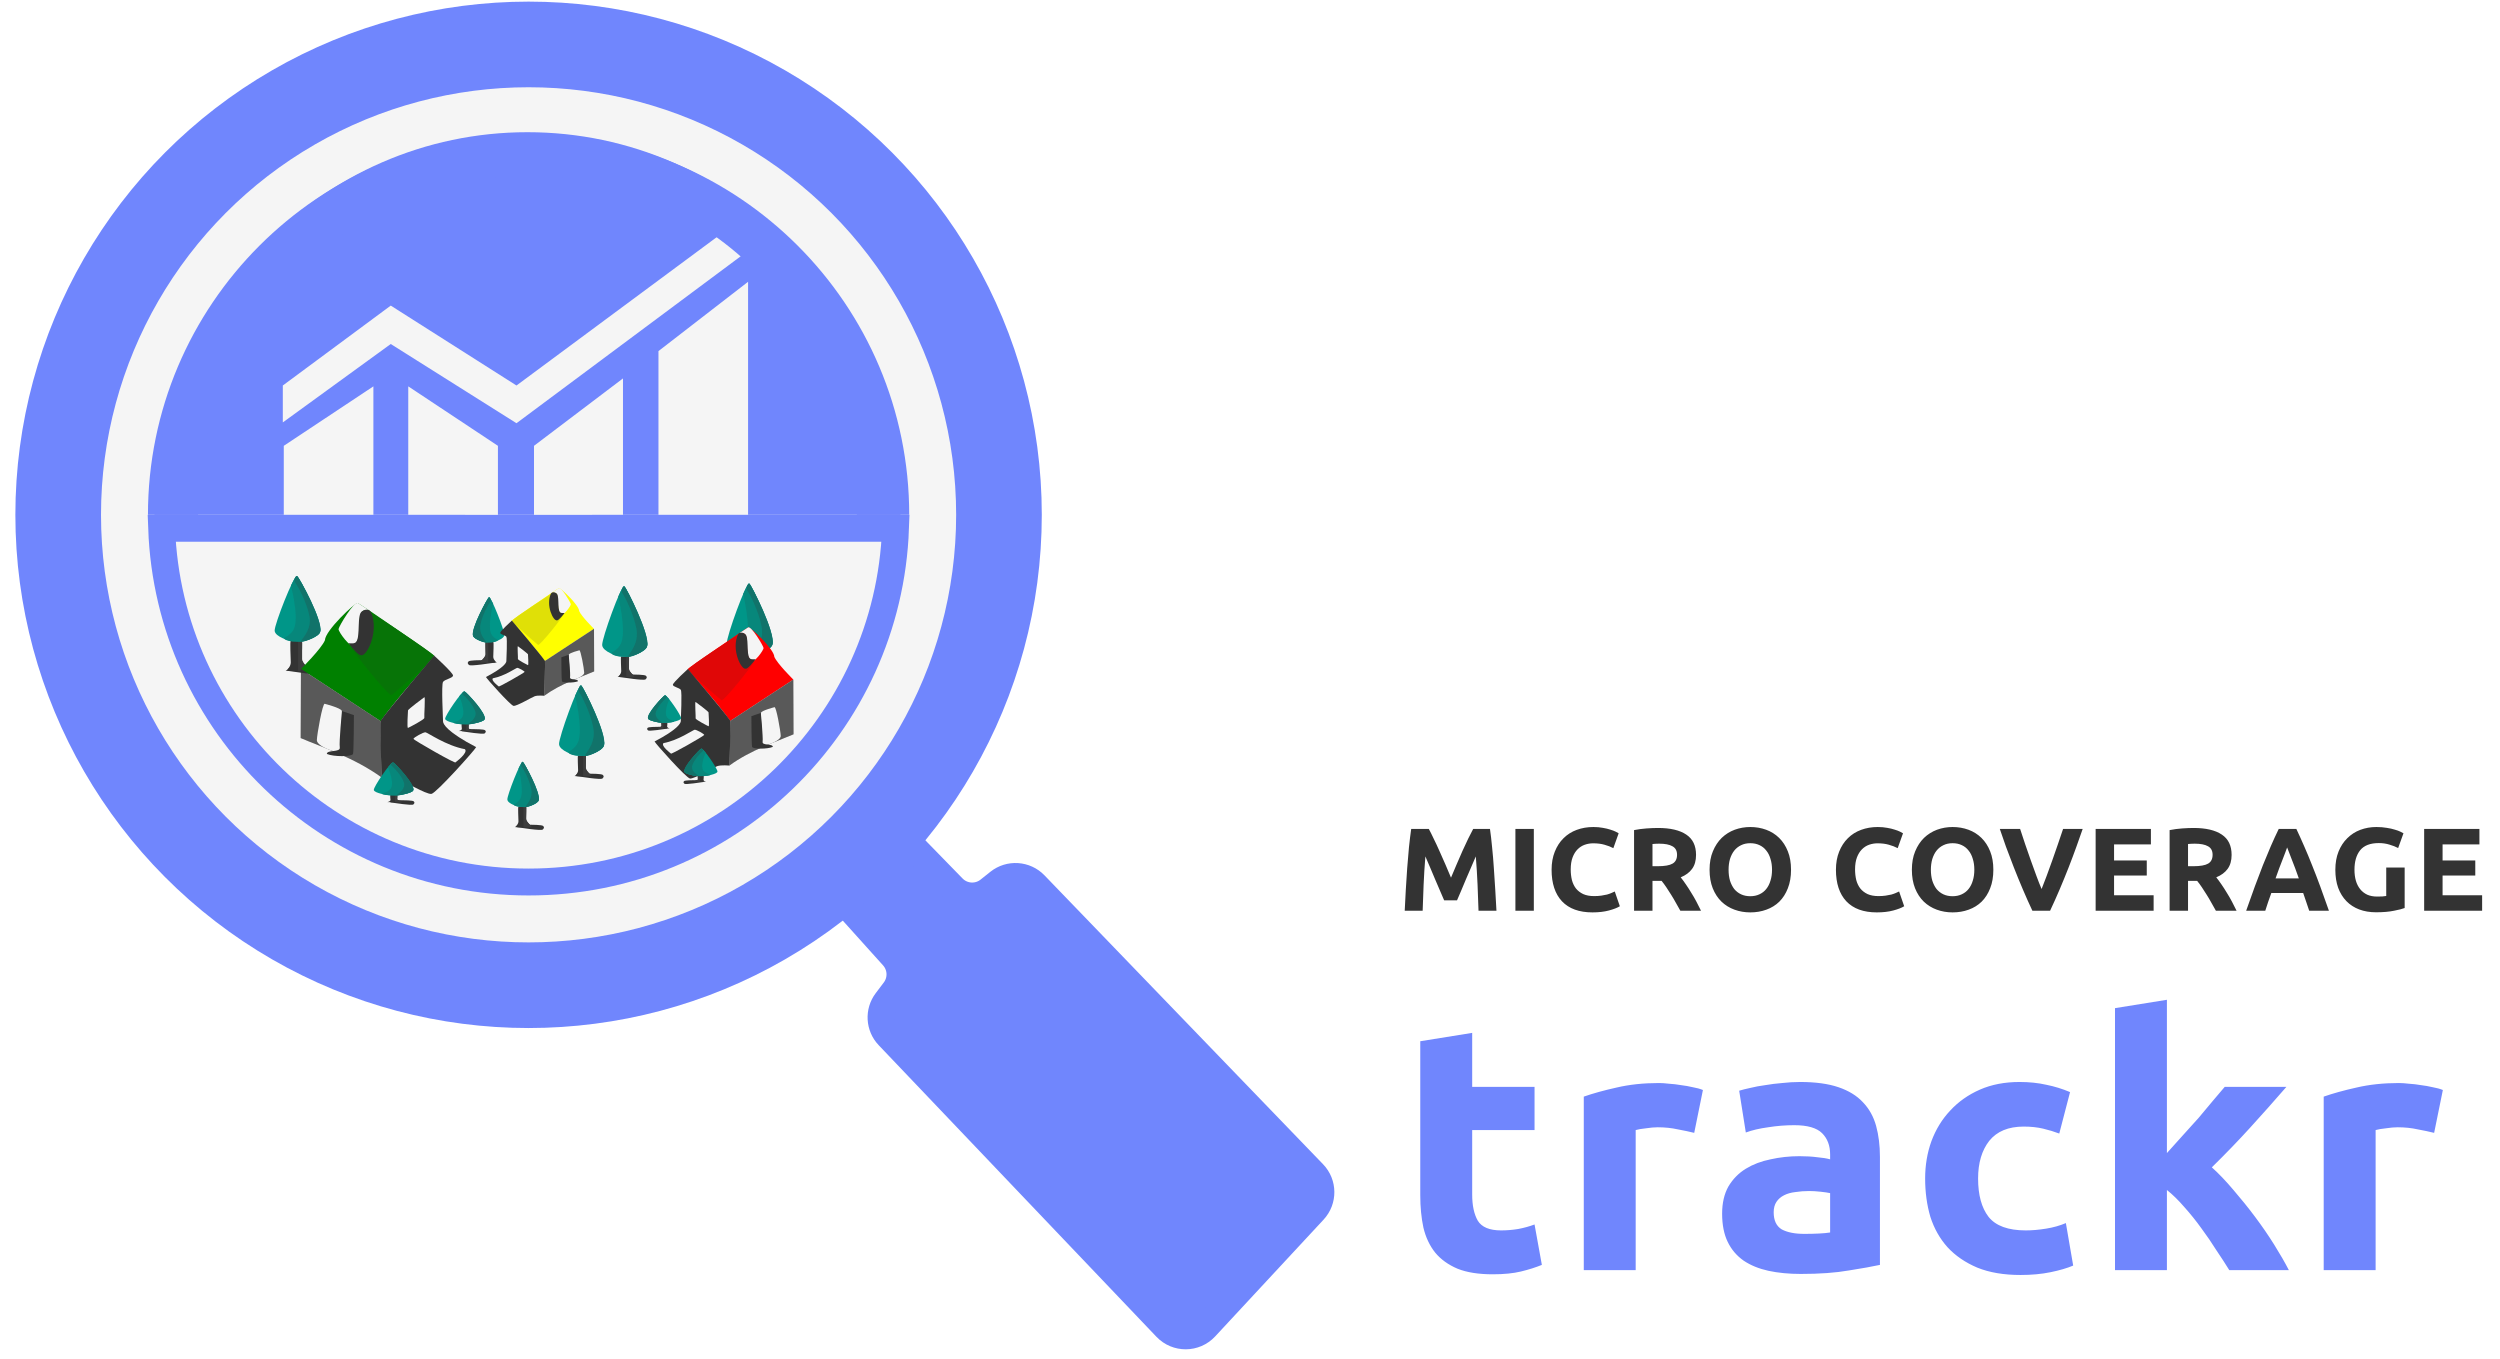 <svg width="160" height="87" viewBox="0 0 160 87" fill="none" xmlns="http://www.w3.org/2000/svg">
<path d="M60.989 56.823L57.168 52.903L53.164 56.775L57.155 61.209C57.706 61.821 57.746 62.738 57.249 63.396L56.733 64.079C56.225 64.75 56.279 65.691 56.86 66.301L74.636 84.963C75.32 85.68 76.467 85.673 77.141 84.946L84.08 77.471C84.701 76.802 84.691 75.764 84.058 75.108L66.228 56.618C65.612 55.98 64.612 55.914 63.919 56.467L63.292 56.967C62.601 57.518 61.606 57.456 60.989 56.823Z" fill="#7086FD" stroke="#7086FD" stroke-width="1.719"/>
<ellipse cx="33.829" cy="32.949" rx="30.105" ry="30.105" fill="#F5F5F5" stroke="#7086FD" stroke-width="5.481"/>
<path d="M57.314 33.809C56.861 46.389 46.52 56.449 33.829 56.449C21.139 56.449 10.797 46.389 10.345 33.809L33.829 33.81L57.314 33.809Z" fill="#F5F5F5" stroke="#7086FD" stroke-width="1.721"/>
<path d="M41.341 43.251C41.272 43.171 40.556 43.171 40.556 43.171C40.556 43.171 39.94 43.165 39.81 43.157C39.68 43.149 39.54 43.319 39.688 43.334C39.837 43.349 41.216 43.581 41.319 43.477C41.421 43.373 41.411 43.33 41.341 43.251Z" fill="#333333"/>
<path d="M40.602 43.319C40.539 43.346 39.467 43.338 39.534 43.319C39.602 43.299 39.758 43.122 39.758 42.953C39.758 42.783 39.711 42.008 39.758 42.008H40.238C40.289 42.008 40.238 42.61 40.238 42.809C40.238 43.008 40.666 43.291 40.602 43.319Z" fill="#333333"/>
<path d="M40.257 42.008C40.257 41.954 40.08 42.008 40.08 42.008V43.328H40.579C40.697 43.328 40.257 43.017 40.257 42.8V42.008Z" fill="#333333"/>
<path d="M40.257 42.008C40.257 41.954 40.08 42.008 40.08 42.008V43.328H40.579C40.697 43.328 40.257 43.017 40.257 42.8V42.008Z" fill="#F5F5F5" fill-opacity="0.05"/>
<path d="M38.539 41.28C38.521 40.844 39.751 37.451 39.947 37.518C40.144 37.584 41.507 40.819 41.428 41.28C41.348 41.74 40.402 42.008 40.287 42.008H39.68C39.549 42.008 38.557 41.716 38.539 41.28Z" fill="#009688"/>
<path d="M39.569 38.179C39.731 37.828 39.873 37.519 39.951 37.519C40.213 37.869 41.583 40.583 41.406 41.368C41.333 41.753 40.288 42.014 40.288 42.014C40.137 42.057 40.015 42.043 39.656 42.014C39.298 41.985 38.981 41.814 39.219 41.723C39.531 41.551 39.656 41.328 39.656 41.328C40.125 40.742 39.699 38.75 39.569 38.179Z" fill="#009688"/>
<path d="M39.569 38.179C39.731 37.828 39.873 37.519 39.951 37.519C40.213 37.869 41.583 40.583 41.406 41.368C41.333 41.753 40.288 42.014 40.288 42.014C40.137 42.057 40.015 42.043 39.656 42.014C39.298 41.985 38.981 41.814 39.219 41.723C39.531 41.551 39.656 41.328 39.656 41.328C40.125 40.742 39.699 38.75 39.569 38.179Z" fill="#333333" fill-opacity="0.15"/>
<path d="M39.85 38.003C39.703 37.807 39.879 37.493 39.95 37.522C40.08 37.575 41.615 40.635 41.422 41.346C41.383 41.696 40.068 42.23 40.216 41.959C40.364 41.687 40.901 41.15 40.723 40.212C40.545 39.273 39.989 38.189 39.85 38.003Z" fill="#009688"/>
<path d="M39.85 38.003C39.703 37.807 39.879 37.493 39.95 37.522C40.08 37.575 41.615 40.635 41.422 41.346C41.383 41.696 40.068 42.23 40.216 41.959C40.364 41.687 40.901 41.15 40.723 40.212C40.545 39.273 39.989 38.189 39.85 38.003Z" fill="#333333" fill-opacity="0.35"/>
<path d="M38.582 49.596C38.512 49.516 37.796 49.516 37.796 49.516C37.796 49.516 37.18 49.51 37.05 49.502C36.92 49.494 36.78 49.664 36.929 49.679C37.077 49.694 38.456 49.926 38.559 49.822C38.661 49.718 38.651 49.675 38.582 49.596Z" fill="#333333"/>
<path d="M37.843 49.664C37.779 49.691 36.707 49.683 36.775 49.664C36.842 49.644 36.998 49.467 36.998 49.298C36.998 49.128 36.951 48.353 36.998 48.353H37.478C37.529 48.353 37.478 48.955 37.478 49.154C37.478 49.353 37.906 49.636 37.843 49.664Z" fill="#333333"/>
<path d="M37.498 48.354C37.498 48.3 37.32 48.354 37.32 48.354V49.673H37.819C37.938 49.673 37.498 49.362 37.498 49.145V48.354Z" fill="#333333"/>
<path d="M37.498 48.354C37.498 48.3 37.32 48.354 37.32 48.354V49.673H37.819C37.938 49.673 37.498 49.362 37.498 49.145V48.354Z" fill="#F5F5F5" fill-opacity="0.05"/>
<path d="M35.779 47.625C35.761 47.189 36.991 43.796 37.187 43.863C37.384 43.93 38.747 47.164 38.668 47.625C38.589 48.086 37.642 48.353 37.527 48.353H36.92C36.789 48.353 35.798 48.061 35.779 47.625Z" fill="#009688"/>
<path d="M36.809 44.525C36.972 44.173 37.113 43.864 37.191 43.864C37.453 44.214 38.823 46.928 38.646 47.714C38.573 48.098 37.528 48.359 37.528 48.359C37.377 48.402 37.255 48.389 36.897 48.359C36.538 48.33 36.221 48.159 36.46 48.068C36.771 47.897 36.897 47.673 36.897 47.673C37.365 47.088 36.939 45.095 36.809 44.525Z" fill="#009688"/>
<path d="M36.809 44.525C36.972 44.173 37.113 43.864 37.191 43.864C37.453 44.214 38.823 46.928 38.646 47.714C38.573 48.098 37.528 48.359 37.528 48.359C37.377 48.402 37.255 48.389 36.897 48.359C36.538 48.33 36.221 48.159 36.46 48.068C36.771 47.897 36.897 47.673 36.897 47.673C37.365 47.088 36.939 45.095 36.809 44.525Z" fill="#333333" fill-opacity="0.15"/>
<path d="M37.09 44.348C36.943 44.153 37.119 43.839 37.19 43.868C37.321 43.921 38.855 46.98 38.662 47.691C38.624 48.041 37.309 48.575 37.456 48.304C37.604 48.032 38.142 47.495 37.964 46.557C37.786 45.618 37.23 44.534 37.09 44.348Z" fill="#009688"/>
<path d="M37.09 44.348C36.943 44.153 37.119 43.839 37.19 43.868C37.321 43.921 38.855 46.98 38.662 47.691C38.624 48.041 37.309 48.575 37.456 48.304C37.604 48.032 38.142 47.495 37.964 46.557C37.786 45.618 37.23 44.534 37.09 44.348Z" fill="#333333" fill-opacity="0.35"/>
<path d="M34.761 52.862C34.692 52.783 33.978 52.783 33.978 52.783C33.978 52.783 33.363 52.777 33.233 52.769C33.103 52.761 32.964 52.931 33.112 52.946C33.26 52.961 34.636 53.192 34.739 53.088C34.841 52.984 34.831 52.941 34.761 52.862Z" fill="#333333"/>
<path d="M34.024 52.93C33.961 52.957 32.891 52.949 32.958 52.93C33.026 52.91 33.181 52.734 33.181 52.565C33.181 52.396 33.135 51.622 33.181 51.622H33.66C33.711 51.622 33.66 52.223 33.66 52.421C33.66 52.619 34.087 52.903 34.024 52.93Z" fill="#333333"/>
<path d="M33.681 51.623C33.681 51.569 33.504 51.623 33.504 51.623V52.94H34.002C34.12 52.94 33.681 52.629 33.681 52.413V51.623Z" fill="#333333"/>
<path d="M33.681 51.623C33.681 51.569 33.504 51.623 33.504 51.623V52.94H34.002C34.12 52.94 33.681 52.629 33.681 52.413V51.623Z" fill="#F5F5F5" fill-opacity="0.05"/>
<path d="M32.471 51.167C32.458 50.887 33.316 48.711 33.453 48.754C33.59 48.797 34.541 50.871 34.486 51.167C34.43 51.462 33.77 51.634 33.69 51.634H33.267C33.175 51.634 32.483 51.446 32.471 51.167Z" fill="#009688"/>
<path d="M33.188 49.178C33.301 48.953 33.4 48.755 33.454 48.755C33.638 48.979 34.593 50.72 34.469 51.224C34.419 51.471 33.69 51.638 33.69 51.638C33.584 51.666 33.499 51.657 33.249 51.638C32.999 51.619 32.778 51.51 32.944 51.451C33.161 51.341 33.249 51.198 33.249 51.198C33.576 50.822 33.279 49.544 33.188 49.178Z" fill="#009688"/>
<path d="M33.188 49.178C33.301 48.953 33.4 48.755 33.454 48.755C33.638 48.979 34.593 50.72 34.469 51.224C34.419 51.471 33.69 51.638 33.69 51.638C33.584 51.666 33.499 51.657 33.249 51.638C32.999 51.619 32.778 51.51 32.944 51.451C33.161 51.341 33.249 51.198 33.249 51.198C33.576 50.822 33.279 49.544 33.188 49.178Z" fill="#333333" fill-opacity="0.15"/>
<path d="M33.385 49.065C33.283 48.94 33.406 48.738 33.455 48.757C33.546 48.791 34.617 50.753 34.482 51.209C34.455 51.434 33.538 51.777 33.641 51.602C33.744 51.428 34.119 51.084 33.995 50.482C33.871 49.88 33.483 49.185 33.385 49.065Z" fill="#009688"/>
<path d="M33.385 49.065C33.283 48.94 33.406 48.738 33.455 48.757C33.546 48.791 34.617 50.753 34.482 51.209C34.455 51.434 33.538 51.777 33.641 51.602C33.744 51.428 34.119 51.084 33.995 50.482C33.871 49.88 33.483 49.185 33.385 49.065Z" fill="#333333" fill-opacity="0.35"/>
<path d="M29.988 42.33C30.058 42.251 30.772 42.251 30.772 42.251C30.772 42.251 31.387 42.245 31.517 42.237C31.646 42.229 31.786 42.399 31.638 42.414C31.49 42.428 30.114 42.66 30.011 42.556C29.909 42.452 29.919 42.409 29.988 42.33Z" fill="#333333"/>
<path d="M30.726 42.398C30.789 42.425 31.859 42.418 31.792 42.398C31.724 42.379 31.569 42.202 31.569 42.033C31.569 41.864 31.616 41.09 31.569 41.09H31.09C31.039 41.09 31.09 41.691 31.09 41.89C31.09 42.088 30.663 42.371 30.726 42.398Z" fill="#333333"/>
<path d="M31.069 41.091C31.069 41.037 31.246 41.091 31.246 41.091V42.408H30.748C30.63 42.408 31.069 42.097 31.069 41.881V41.091Z" fill="#333333"/>
<path d="M31.069 41.091C31.069 41.037 31.246 41.091 31.246 41.091V42.408H30.748C30.63 42.408 31.069 42.097 31.069 41.881V41.091Z" fill="#F5F5F5" fill-opacity="0.05"/>
<path d="M32.279 40.635C32.292 40.355 31.434 38.179 31.297 38.222C31.16 38.265 30.209 40.34 30.264 40.635C30.32 40.931 30.98 41.102 31.06 41.102H31.483C31.575 41.102 32.267 40.915 32.279 40.635Z" fill="#009688"/>
<path d="M31.562 38.647C31.448 38.421 31.35 38.223 31.296 38.223C31.112 38.447 30.157 40.188 30.281 40.692C30.331 40.939 31.061 41.106 31.061 41.106C31.166 41.134 31.251 41.125 31.501 41.106C31.751 41.087 31.972 40.978 31.805 40.919C31.589 40.809 31.501 40.666 31.501 40.666C31.174 40.291 31.471 39.012 31.562 38.647Z" fill="#009688"/>
<path d="M31.562 38.647C31.448 38.421 31.35 38.223 31.296 38.223C31.112 38.447 30.157 40.188 30.281 40.692C30.331 40.939 31.061 41.106 31.061 41.106C31.166 41.134 31.251 41.125 31.501 41.106C31.751 41.087 31.972 40.978 31.805 40.919C31.589 40.809 31.501 40.666 31.501 40.666C31.174 40.291 31.471 39.012 31.562 38.647Z" fill="#333333" fill-opacity="0.15"/>
<path d="M31.365 38.534C31.467 38.408 31.344 38.207 31.295 38.225C31.204 38.26 30.134 40.222 30.268 40.678C30.295 40.902 31.212 41.245 31.109 41.071C31.006 40.897 30.631 40.552 30.755 39.95C30.879 39.349 31.267 38.653 31.365 38.534Z" fill="#009688"/>
<path d="M31.365 38.534C31.467 38.408 31.344 38.207 31.295 38.225C31.204 38.26 30.134 40.222 30.268 40.678C30.295 40.902 31.212 41.245 31.109 41.071C31.006 40.897 30.631 40.552 30.755 39.95C30.879 39.349 31.267 38.653 31.365 38.534Z" fill="#333333" fill-opacity="0.35"/>
<path d="M37.068 39.11C37.059 38.726 35.879 37.621 35.778 37.642C35.676 37.663 32.779 39.678 32.751 39.717C32.724 39.756 34.233 41.387 34.868 42.307L38.014 40.244C38.014 40.244 37.209 39.448 37.068 39.11Z" fill="#FFFF00"/>
<path d="M34.437 41.272C34.544 41.347 36.136 39.362 36.093 39.264C36.05 39.165 35.791 39.264 35.776 39.088C35.664 38.828 35.828 38.033 35.561 37.959C35.453 37.93 35.282 37.995 35.282 37.995C35.282 37.995 32.799 39.602 32.78 39.722C32.762 39.842 34.33 41.198 34.437 41.272Z" fill="#FFFF00"/>
<path d="M34.437 41.272C34.544 41.347 36.136 39.362 36.093 39.264C36.05 39.165 35.791 39.264 35.776 39.088C35.664 38.828 35.828 38.033 35.561 37.959C35.453 37.93 35.282 37.995 35.282 37.995C35.282 37.995 32.799 39.602 32.78 39.722C32.762 39.842 34.33 41.198 34.437 41.272Z" fill="#333333" fill-opacity="0.15"/>
<path d="M32.76 39.716C32.76 39.716 34.578 41.855 34.878 42.297C34.902 42.311 34.832 44.528 34.832 44.528C34.832 44.528 34.414 44.49 34.223 44.559C34.032 44.627 33.057 45.212 32.862 45.175C32.668 45.137 31.135 43.427 31.1 43.328C32.252 42.727 32.407 42.417 32.407 42.311C32.407 42.205 32.479 40.86 32.407 40.754C32.336 40.649 32.017 40.606 32.012 40.502C32.007 40.397 32.76 39.716 32.76 39.716Z" fill="#333333"/>
<path d="M34.877 42.301L38.016 40.243L38.027 42.971C37.19 43.331 35.898 43.749 34.828 44.529L34.877 42.301Z" fill="#333333" fill-opacity="0.75"/>
<path d="M34.877 42.301L38.016 40.243L38.027 42.971C37.19 43.331 35.898 43.749 34.828 44.529L34.877 42.301Z" fill="#333333" fill-opacity="0.2"/>
<path d="M35.607 37.988C35.548 37.883 35.377 37.974 35.356 37.912C35.443 37.851 35.611 37.738 35.763 37.644C35.916 37.549 36.52 38.557 36.532 38.668C36.544 38.778 36.035 39.455 35.97 39.273C35.552 39.202 35.823 38.185 35.607 37.988Z" fill="#F5F5F5"/>
<path d="M36.405 41.895C36.449 41.779 37.077 41.619 37.077 41.619C37.161 41.57 37.384 42.821 37.389 43.053C37.394 43.284 36.714 43.539 36.449 43.539C36.505 43.228 36.361 42.01 36.405 41.895Z" fill="#F5F5F5"/>
<path d="M33.147 41.36C33.193 41.389 33.791 41.839 33.791 41.879C33.791 41.918 33.84 42.589 33.791 42.57C33.743 42.551 33.134 42.236 33.147 42.175C33.16 42.115 33.1 41.33 33.147 41.36Z" fill="#F5F5F5"/>
<path d="M33.1 42.743C33.183 42.733 33.578 42.955 33.575 43.002C33.572 43.05 31.851 44.031 31.916 43.928C31.916 43.928 31.398 43.547 31.546 43.41C32.286 43.272 33.017 42.754 33.1 42.743Z" fill="#F5F5F5"/>
<path d="M35.594 37.963C35.486 37.883 35.335 37.875 35.259 37.993C34.912 38.735 35.415 39.769 35.643 39.7C35.743 39.738 36.081 39.296 36.121 39.247C36.162 39.197 35.93 39.281 35.842 39.183C35.655 38.975 35.827 38.061 35.594 37.963Z" fill="#333333"/>
<path d="M35.926 42.066L36.397 41.908C36.397 41.908 36.518 43.141 36.483 43.344C36.449 43.546 36.994 43.424 36.994 43.599C36.727 43.715 36.006 43.712 35.961 43.599C35.931 43.522 35.926 42.066 35.926 42.066Z" fill="#333333"/>
<path d="M20.906 42.826C20.805 42.712 19.768 42.712 19.768 42.712C19.768 42.712 18.876 42.703 18.687 42.691C18.498 42.68 18.296 42.926 18.511 42.948C18.726 42.969 20.724 43.306 20.873 43.155C21.022 43.004 21.007 42.941 20.906 42.826Z" fill="#333333"/>
<path d="M19.833 42.925C19.741 42.964 18.188 42.953 18.286 42.925C18.384 42.897 18.61 42.64 18.61 42.395C18.61 42.149 18.542 41.026 18.61 41.026H19.305C19.379 41.026 19.305 41.898 19.305 42.186C19.305 42.474 19.925 42.885 19.833 42.925Z" fill="#333333"/>
<path d="M19.335 41.027C19.335 40.949 19.078 41.027 19.078 41.027V42.939H19.801C19.973 42.939 19.335 42.488 19.335 42.174V41.027Z" fill="#333333"/>
<path d="M19.335 41.027C19.335 40.949 19.078 41.027 19.078 41.027V42.939H19.801C19.973 42.939 19.335 42.488 19.335 42.174V41.027Z" fill="#F5F5F5" fill-opacity="0.05"/>
<path d="M17.578 40.365C17.56 39.959 18.805 36.799 19.004 36.861C19.203 36.923 20.584 39.936 20.504 40.365C20.424 40.794 19.465 41.043 19.348 41.043H18.734C18.601 41.043 17.597 40.771 17.578 40.365Z" fill="#009688"/>
<path d="M18.622 37.478C18.786 37.151 18.929 36.863 19.008 36.863C19.274 37.189 20.661 39.716 20.482 40.448C20.408 40.806 19.349 41.049 19.349 41.049C19.197 41.089 19.073 41.077 18.71 41.049C18.347 41.022 18.026 40.863 18.267 40.778C18.582 40.618 18.71 40.41 18.71 40.41C19.184 39.865 18.753 38.009 18.622 37.478Z" fill="#009688"/>
<path d="M18.622 37.478C18.786 37.151 18.929 36.863 19.008 36.863C19.274 37.189 20.661 39.716 20.482 40.448C20.408 40.806 19.349 41.049 19.349 41.049C19.197 41.089 19.073 41.077 18.71 41.049C18.347 41.022 18.026 40.863 18.267 40.778C18.582 40.618 18.71 40.41 18.71 40.41C19.184 39.865 18.753 38.009 18.622 37.478Z" fill="#333333" fill-opacity="0.15"/>
<path d="M18.905 37.313C18.756 37.132 18.935 36.839 19.007 36.866C19.139 36.915 20.693 39.765 20.497 40.427C20.459 40.753 19.127 41.251 19.276 40.998C19.426 40.745 19.97 40.245 19.79 39.371C19.61 38.497 19.047 37.487 18.905 37.313Z" fill="#009688"/>
<path d="M18.905 37.313C18.756 37.132 18.935 36.839 19.007 36.866C19.139 36.915 20.693 39.765 20.497 40.427C20.459 40.753 19.127 41.251 19.276 40.998C19.426 40.745 19.97 40.245 19.79 39.371C19.61 38.497 19.047 37.487 18.905 37.313Z" fill="#333333" fill-opacity="0.35"/>
<path d="M20.795 40.976C20.81 40.355 22.722 38.562 22.887 38.596C23.052 38.63 27.749 41.897 27.794 41.961C27.838 42.024 25.391 44.668 24.362 46.159L19.262 42.815C19.262 42.815 20.566 41.524 20.795 40.976Z" fill="#008000"/>
<path d="M25.064 44.482C24.89 44.603 22.309 41.386 22.378 41.226C22.448 41.066 22.868 41.226 22.892 40.94C23.073 40.519 22.808 39.23 23.241 39.111C23.416 39.063 23.692 39.169 23.692 39.169C23.692 39.169 27.719 41.773 27.749 41.968C27.779 42.163 25.237 44.362 25.064 44.482Z" fill="#008000"/>
<path d="M25.064 44.482C24.89 44.603 22.309 41.386 22.378 41.226C22.448 41.066 22.868 41.226 22.892 40.94C23.073 40.519 22.808 39.23 23.241 39.111C23.416 39.063 23.692 39.169 23.692 39.169C23.692 39.169 27.719 41.773 27.749 41.968C27.779 42.163 25.237 44.362 25.064 44.482Z" fill="#333333" fill-opacity="0.15"/>
<path d="M27.782 41.958C27.782 41.958 24.835 45.426 24.348 46.143C24.309 46.166 24.422 49.76 24.422 49.76C24.422 49.76 25.1 49.699 25.41 49.81C25.72 49.921 27.299 50.869 27.615 50.809C27.931 50.748 30.416 47.975 30.474 47.815C28.605 46.841 28.354 46.338 28.354 46.166C28.354 45.993 28.238 43.813 28.354 43.642C28.47 43.471 28.987 43.402 28.994 43.233C29.002 43.063 27.782 41.958 27.782 41.958Z" fill="#333333"/>
<path d="M24.35 46.15L19.26 42.813L19.242 47.236C20.6 47.819 22.695 48.497 24.429 49.761L24.35 46.15Z" fill="#333333" fill-opacity="0.75"/>
<path d="M24.35 46.15L19.26 42.813L19.242 47.236C20.6 47.819 22.695 48.497 24.429 49.761L24.35 46.15Z" fill="#333333" fill-opacity="0.2"/>
<path d="M23.168 39.157C23.264 38.987 23.54 39.134 23.574 39.033C23.434 38.935 23.162 38.752 22.915 38.598C22.668 38.445 21.687 40.08 21.668 40.259C21.648 40.438 22.474 41.536 22.579 41.24C23.257 41.126 22.817 39.476 23.168 39.157Z" fill="#F5F5F5"/>
<path d="M21.874 45.491C21.802 45.304 20.785 45.044 20.785 45.044C20.649 44.965 20.287 46.993 20.279 47.368C20.271 47.744 21.373 48.157 21.803 48.157C21.712 47.653 21.946 45.678 21.874 45.491Z" fill="#F5F5F5"/>
<path d="M27.157 44.623C27.082 44.671 26.112 45.401 26.112 45.465C26.112 45.529 26.033 46.617 26.112 46.586C26.19 46.555 27.178 46.044 27.157 45.946C27.136 45.848 27.232 44.576 27.157 44.623Z" fill="#F5F5F5"/>
<path d="M27.233 46.867C27.098 46.849 26.457 47.21 26.462 47.287C26.467 47.364 29.258 48.954 29.152 48.788C29.152 48.788 29.993 48.17 29.753 47.947C28.552 47.724 27.368 46.884 27.233 46.867Z" fill="#F5F5F5"/>
<path d="M23.189 39.115C23.364 38.986 23.608 38.972 23.731 39.164C24.294 40.367 23.479 42.044 23.108 41.932C22.946 41.993 22.398 41.278 22.333 41.197C22.267 41.116 22.643 41.253 22.785 41.094C23.089 40.756 22.81 39.275 23.189 39.115Z" fill="#333333"/>
<path d="M22.65 45.767L21.886 45.511C21.886 45.511 21.691 47.511 21.746 47.839C21.801 48.168 20.918 47.969 20.918 48.253C21.351 48.442 22.521 48.437 22.593 48.253C22.642 48.129 22.65 45.767 22.65 45.767Z" fill="#333333"/>
<path d="M26.477 51.286C26.416 51.217 25.789 51.217 25.789 51.217C25.789 51.217 25.25 51.211 25.136 51.204C25.021 51.197 24.899 51.346 25.029 51.359C25.159 51.372 26.367 51.575 26.457 51.484C26.547 51.393 26.538 51.355 26.477 51.286Z" fill="#333333"/>
<path d="M25.731 51.334C25.676 51.344 24.736 51.341 24.796 51.334C24.855 51.327 24.992 51.264 24.992 51.204C24.992 51.144 24.951 50.868 24.992 50.868H25.412C25.457 50.868 25.412 51.082 25.412 51.153C25.412 51.224 25.787 51.325 25.731 51.334Z" fill="#333333"/>
<path d="M25.431 50.869C25.431 50.85 25.275 50.869 25.275 50.869V51.338H25.713C25.816 51.338 25.431 51.228 25.431 51.151V50.869Z" fill="#333333"/>
<path d="M25.431 50.869C25.431 50.85 25.275 50.869 25.275 50.869V51.338H25.713C25.816 51.338 25.431 51.228 25.431 51.151V50.869Z" fill="#F5F5F5" fill-opacity="0.05"/>
<path d="M23.924 50.555C23.908 50.352 24.985 48.77 25.157 48.801C25.329 48.832 26.524 50.34 26.454 50.555C26.385 50.77 25.556 50.895 25.455 50.895H24.923C24.808 50.895 23.94 50.758 23.924 50.555Z" fill="#009688"/>
<path d="M24.826 49.109C24.968 48.946 25.092 48.801 25.16 48.801C25.39 48.965 26.59 50.23 26.435 50.596C26.371 50.775 25.455 50.897 25.455 50.897C25.323 50.917 25.217 50.911 24.902 50.897C24.588 50.883 24.311 50.804 24.52 50.761C24.792 50.681 24.902 50.577 24.902 50.577C25.313 50.304 24.94 49.375 24.826 49.109Z" fill="#009688"/>
<path d="M24.826 49.109C24.968 48.946 25.092 48.801 25.16 48.801C25.39 48.965 26.59 50.23 26.435 50.596C26.371 50.775 25.455 50.897 25.455 50.897C25.323 50.917 25.217 50.911 24.902 50.897C24.588 50.883 24.311 50.804 24.52 50.761C24.792 50.681 24.902 50.577 24.902 50.577C25.313 50.304 24.94 49.375 24.826 49.109Z" fill="#333333" fill-opacity="0.15"/>
<path d="M25.073 49.027C24.945 48.936 25.099 48.79 25.161 48.803C25.275 48.828 26.619 50.255 26.45 50.586C26.417 50.749 25.265 50.998 25.394 50.872C25.524 50.745 25.994 50.495 25.839 50.057C25.683 49.62 25.196 49.114 25.073 49.027Z" fill="#009688"/>
<path d="M25.073 49.027C24.945 48.936 25.099 48.79 25.161 48.803C25.275 48.828 26.619 50.255 26.45 50.586C26.417 50.749 25.265 50.998 25.394 50.872C25.524 50.745 25.994 50.495 25.839 50.057C25.683 49.62 25.196 49.114 25.073 49.027Z" fill="#333333" fill-opacity="0.35"/>
<path d="M31.044 46.736C30.983 46.666 30.356 46.666 30.356 46.666C30.356 46.666 29.816 46.661 29.702 46.654C29.588 46.647 29.466 46.796 29.596 46.809C29.726 46.822 30.934 47.026 31.024 46.934C31.114 46.843 31.105 46.805 31.044 46.736Z" fill="#333333"/>
<path d="M30.298 46.785C30.242 46.794 29.303 46.792 29.362 46.785C29.421 46.778 29.558 46.715 29.558 46.655C29.558 46.594 29.517 46.319 29.558 46.319H29.979C30.023 46.319 29.979 46.533 29.979 46.603C29.979 46.674 30.353 46.775 30.298 46.785Z" fill="#333333"/>
<path d="M29.997 46.319C29.997 46.3 29.842 46.319 29.842 46.319V46.788H30.279C30.383 46.788 29.997 46.678 29.997 46.6V46.319Z" fill="#333333"/>
<path d="M29.997 46.319C29.997 46.3 29.842 46.319 29.842 46.319V46.788H30.279C30.383 46.788 29.997 46.678 29.997 46.6V46.319Z" fill="#F5F5F5" fill-opacity="0.05"/>
<path d="M28.49 46.005C28.475 45.802 29.552 44.22 29.724 44.251C29.896 44.282 31.09 45.79 31.021 46.005C30.951 46.22 30.122 46.344 30.021 46.344H29.49C29.375 46.344 28.506 46.208 28.49 46.005Z" fill="#009688"/>
<path d="M29.393 44.56C29.535 44.396 29.659 44.252 29.727 44.252C29.957 44.415 31.157 45.68 31.001 46.047C30.938 46.226 30.022 46.348 30.022 46.348C29.89 46.368 29.783 46.361 29.469 46.348C29.155 46.334 28.877 46.254 29.086 46.212C29.359 46.132 29.469 46.028 29.469 46.028C29.879 45.755 29.506 44.825 29.393 44.56Z" fill="#009688"/>
<path d="M29.393 44.56C29.535 44.396 29.659 44.252 29.727 44.252C29.957 44.415 31.157 45.68 31.001 46.047C30.938 46.226 30.022 46.348 30.022 46.348C29.89 46.368 29.783 46.361 29.469 46.348C29.155 46.334 28.877 46.254 29.086 46.212C29.359 46.132 29.469 46.028 29.469 46.028C29.879 45.755 29.506 44.825 29.393 44.56Z" fill="#333333" fill-opacity="0.15"/>
<path d="M29.64 44.477C29.511 44.386 29.665 44.24 29.727 44.253C29.842 44.278 31.186 45.704 31.017 46.036C30.983 46.199 29.831 46.448 29.96 46.322C30.09 46.195 30.561 45.944 30.405 45.507C30.249 45.069 29.762 44.564 29.64 44.477Z" fill="#009688"/>
<path d="M29.64 44.477C29.511 44.386 29.665 44.24 29.727 44.253C29.842 44.278 31.186 45.704 31.017 46.036C30.983 46.199 29.831 46.448 29.96 46.322C30.09 46.195 30.561 45.944 30.405 45.507C30.249 45.069 29.762 44.564 29.64 44.477Z" fill="#333333" fill-opacity="0.35"/>
<path d="M49.363 43.162C49.292 43.082 48.566 43.082 48.566 43.082C48.566 43.082 47.941 43.076 47.808 43.068C47.676 43.06 47.535 43.232 47.685 43.247C47.836 43.263 49.236 43.498 49.34 43.392C49.444 43.287 49.434 43.243 49.363 43.162Z" fill="#333333"/>
<path d="M48.613 43.232C48.548 43.259 47.46 43.251 47.529 43.232C47.597 43.212 47.756 43.032 47.756 42.86C47.756 42.688 47.708 41.901 47.756 41.901H48.243C48.295 41.901 48.243 42.513 48.243 42.714C48.243 42.916 48.677 43.204 48.613 43.232Z" fill="#333333"/>
<path d="M48.262 41.902C48.262 41.847 48.082 41.902 48.082 41.902V43.241H48.589C48.709 43.241 48.262 42.925 48.262 42.706V41.902Z" fill="#333333"/>
<path d="M48.262 41.902C48.262 41.847 48.082 41.902 48.082 41.902V43.241H48.589C48.709 43.241 48.262 42.925 48.262 42.706V41.902Z" fill="#F5F5F5" fill-opacity="0.05"/>
<path d="M46.518 41.162C46.499 40.719 47.747 37.275 47.947 37.343C48.146 37.411 49.53 40.694 49.45 41.162C49.369 41.63 48.408 41.901 48.292 41.901H47.676C47.542 41.901 46.536 41.605 46.518 41.162Z" fill="#009688"/>
<path d="M47.562 38.015C47.727 37.658 47.87 37.344 47.949 37.344C48.216 37.7 49.606 40.455 49.426 41.252C49.352 41.642 48.291 41.907 48.291 41.907C48.138 41.951 48.015 41.937 47.651 41.907C47.286 41.877 46.965 41.704 47.207 41.612C47.523 41.438 47.651 41.211 47.651 41.211C48.126 40.617 47.694 38.594 47.562 38.015Z" fill="#009688"/>
<path d="M47.562 38.015C47.727 37.658 47.87 37.344 47.949 37.344C48.216 37.7 49.606 40.455 49.426 41.252C49.352 41.642 48.291 41.907 48.291 41.907C48.138 41.951 48.015 41.937 47.651 41.907C47.286 41.877 46.965 41.704 47.207 41.612C47.523 41.438 47.651 41.211 47.651 41.211C48.126 40.617 47.694 38.594 47.562 38.015Z" fill="#333333" fill-opacity="0.15"/>
<path d="M47.849 37.836C47.7 37.638 47.878 37.319 47.95 37.348C48.083 37.402 49.64 40.508 49.444 41.229C49.406 41.584 48.07 42.127 48.221 41.852C48.371 41.576 48.916 41.031 48.736 40.078C48.555 39.126 47.99 38.025 47.849 37.836Z" fill="#009688"/>
<path d="M47.849 37.836C47.7 37.638 47.878 37.319 47.95 37.348C48.083 37.402 49.64 40.508 49.444 41.229C49.406 41.584 48.07 42.127 48.221 41.852C48.371 41.576 48.916 41.031 48.736 40.078C48.555 39.126 47.99 38.025 47.849 37.836Z" fill="#333333" fill-opacity="0.35"/>
<path d="M49.557 42.037C49.545 41.545 48.031 40.126 47.9 40.152C47.77 40.179 44.049 42.767 44.014 42.817C43.979 42.867 45.917 44.961 46.732 46.142L50.772 43.493C50.772 43.493 49.739 42.471 49.557 42.037Z" fill="#FF0000"/>
<path d="M46.177 44.815C46.314 44.91 48.359 42.362 48.304 42.236C48.248 42.109 47.916 42.236 47.896 42.009C47.753 41.676 47.963 40.655 47.62 40.561C47.482 40.522 47.263 40.606 47.263 40.606C47.263 40.606 44.073 42.669 44.05 42.824C44.026 42.978 46.039 44.72 46.177 44.815Z" fill="#FF0000"/>
<path d="M46.177 44.815C46.314 44.91 48.359 42.362 48.304 42.236C48.248 42.109 47.916 42.236 47.896 42.009C47.753 41.676 47.963 40.655 47.62 40.561C47.482 40.522 47.263 40.606 47.263 40.606C47.263 40.606 44.073 42.669 44.05 42.824C44.026 42.978 46.039 44.72 46.177 44.815Z" fill="#333333" fill-opacity="0.15"/>
<path d="M44.024 42.815C44.024 42.815 46.358 45.562 46.743 46.13C46.775 46.148 46.685 48.995 46.685 48.995C46.685 48.995 46.148 48.947 45.903 49.034C45.657 49.122 44.406 49.873 44.156 49.825C43.906 49.778 41.937 47.581 41.892 47.454C43.372 46.683 43.571 46.284 43.571 46.148C43.571 46.011 43.663 44.285 43.571 44.149C43.479 44.014 43.069 43.959 43.063 43.825C43.058 43.691 44.024 42.815 44.024 42.815Z" fill="#333333"/>
<path d="M46.741 46.136L50.773 43.493L50.787 46.996C49.711 47.458 48.052 47.994 46.679 48.996L46.741 46.136Z" fill="#333333" fill-opacity="0.75"/>
<path d="M46.741 46.136L50.773 43.493L50.787 46.996C49.711 47.458 48.052 47.994 46.679 48.996L46.741 46.136Z" fill="#333333" fill-opacity="0.2"/>
<path d="M47.679 40.597C47.603 40.462 47.384 40.579 47.357 40.499C47.468 40.421 47.684 40.276 47.879 40.155C48.075 40.033 48.852 41.328 48.867 41.47C48.883 41.612 48.229 42.481 48.146 42.247C47.608 42.156 47.956 40.849 47.679 40.597Z" fill="#F5F5F5"/>
<path d="M48.704 45.614C48.76 45.466 49.566 45.26 49.566 45.26C49.674 45.197 49.96 46.803 49.967 47.101C49.973 47.398 49.101 47.725 48.76 47.725C48.832 47.326 48.647 45.762 48.704 45.614Z" fill="#F5F5F5"/>
<path d="M44.52 44.926C44.579 44.964 45.347 45.542 45.347 45.593C45.347 45.643 45.41 46.505 45.347 46.481C45.285 46.457 44.503 46.051 44.52 45.974C44.536 45.897 44.46 44.889 44.52 44.926Z" fill="#F5F5F5"/>
<path d="M44.459 46.703C44.566 46.69 45.074 46.975 45.07 47.036C45.066 47.097 42.855 48.356 42.939 48.225C42.939 48.225 42.273 47.736 42.464 47.559C43.415 47.383 44.352 46.717 44.459 46.703Z" fill="#F5F5F5"/>
<path d="M47.663 40.564C47.524 40.462 47.331 40.451 47.233 40.603C46.787 41.556 47.433 42.883 47.726 42.795C47.855 42.844 48.288 42.277 48.34 42.213C48.392 42.149 48.095 42.257 47.982 42.131C47.742 41.864 47.963 40.691 47.663 40.564Z" fill="#333333"/>
<path d="M48.089 45.833L48.694 45.63C48.694 45.63 48.849 47.214 48.805 47.474C48.761 47.734 49.461 47.577 49.461 47.801C49.118 47.951 48.192 47.947 48.134 47.801C48.095 47.703 48.089 45.833 48.089 45.833Z" fill="#333333"/>
<path d="M43.783 49.991C43.834 49.933 44.358 49.933 44.358 49.933C44.358 49.933 44.81 49.929 44.905 49.923C45.001 49.917 45.103 50.041 44.994 50.052C44.885 50.063 43.875 50.233 43.8 50.157C43.724 50.081 43.732 50.049 43.783 49.991Z" fill="#333333"/>
<path d="M44.407 50.032C44.453 50.04 45.239 50.038 45.189 50.032C45.139 50.026 45.025 49.974 45.025 49.923C45.025 49.873 45.06 49.642 45.025 49.642H44.673C44.636 49.642 44.673 49.821 44.673 49.88C44.673 49.939 44.36 50.024 44.407 50.032Z" fill="#333333"/>
<path d="M44.659 49.642C44.659 49.626 44.789 49.642 44.789 49.642V50.035H44.423C44.336 50.035 44.659 49.943 44.659 49.878V49.642Z" fill="#333333"/>
<path d="M44.659 49.642C44.659 49.626 44.789 49.642 44.789 49.642V50.035H44.423C44.336 50.035 44.659 49.943 44.659 49.878V49.642Z" fill="#F5F5F5" fill-opacity="0.05"/>
<path d="M45.918 49.38C45.931 49.21 45.03 47.886 44.886 47.913C44.742 47.939 43.743 49.2 43.801 49.38C43.859 49.559 44.553 49.664 44.637 49.664H45.082C45.178 49.664 45.905 49.55 45.918 49.38Z" fill="#009688"/>
<path d="M45.163 48.171C45.045 48.034 44.941 47.913 44.884 47.913C44.691 48.05 43.688 49.108 43.818 49.414C43.871 49.565 44.637 49.666 44.637 49.666C44.748 49.683 44.837 49.678 45.1 49.666C45.362 49.655 45.594 49.588 45.42 49.553C45.192 49.486 45.1 49.399 45.1 49.399C44.756 49.17 45.068 48.393 45.163 48.171Z" fill="#009688"/>
<path d="M45.163 48.171C45.045 48.034 44.941 47.913 44.884 47.913C44.691 48.05 43.688 49.108 43.818 49.414C43.871 49.565 44.637 49.666 44.637 49.666C44.748 49.683 44.837 49.678 45.1 49.666C45.362 49.655 45.594 49.588 45.42 49.553C45.192 49.486 45.1 49.399 45.1 49.399C44.756 49.17 45.068 48.393 45.163 48.171Z" fill="#333333" fill-opacity="0.15"/>
<path d="M44.956 48.102C45.064 48.025 44.935 47.903 44.883 47.914C44.788 47.935 43.663 49.128 43.804 49.405C43.833 49.542 44.796 49.75 44.688 49.645C44.58 49.539 44.186 49.329 44.316 48.963C44.447 48.597 44.854 48.174 44.956 48.102Z" fill="#009688"/>
<path d="M44.956 48.102C45.064 48.025 44.935 47.903 44.883 47.914C44.788 47.935 43.663 49.128 43.804 49.405C43.833 49.542 44.796 49.75 44.688 49.645C44.58 49.539 44.186 49.329 44.316 48.963C44.447 48.597 44.854 48.174 44.956 48.102Z" fill="#333333" fill-opacity="0.35"/>
<path d="M41.455 46.577C41.506 46.519 42.03 46.519 42.03 46.519C42.03 46.519 42.482 46.515 42.577 46.509C42.672 46.503 42.775 46.628 42.666 46.639C42.557 46.65 41.547 46.82 41.471 46.743C41.396 46.667 41.404 46.635 41.455 46.577Z" fill="#333333"/>
<path d="M42.078 46.618C42.125 46.626 42.911 46.624 42.861 46.618C42.811 46.612 42.697 46.56 42.697 46.509C42.697 46.459 42.731 46.228 42.697 46.228H42.345C42.308 46.228 42.345 46.407 42.345 46.467C42.345 46.526 42.032 46.61 42.078 46.618Z" fill="#333333"/>
<path d="M42.329 46.229C42.329 46.212 42.459 46.229 42.459 46.229V46.622H42.093C42.006 46.622 42.329 46.529 42.329 46.465V46.229Z" fill="#333333"/>
<path d="M42.329 46.229C42.329 46.212 42.459 46.229 42.459 46.229V46.622H42.093C42.006 46.622 42.329 46.529 42.329 46.465V46.229Z" fill="#F5F5F5" fill-opacity="0.05"/>
<path d="M43.59 45.966C43.603 45.796 42.702 44.473 42.558 44.499C42.414 44.525 41.415 45.786 41.473 45.966C41.531 46.146 42.225 46.25 42.309 46.25H42.754C42.85 46.25 43.577 46.136 43.59 45.966Z" fill="#009688"/>
<path d="M42.835 44.757C42.717 44.62 42.613 44.5 42.556 44.5C42.363 44.636 41.36 45.694 41.49 46.001C41.543 46.151 42.309 46.253 42.309 46.253C42.419 46.27 42.509 46.264 42.772 46.253C43.034 46.241 43.266 46.175 43.092 46.139C42.864 46.072 42.772 45.985 42.772 45.985C42.428 45.757 42.74 44.98 42.835 44.757Z" fill="#009688"/>
<path d="M42.835 44.757C42.717 44.62 42.613 44.5 42.556 44.5C42.363 44.636 41.36 45.694 41.49 46.001C41.543 46.151 42.309 46.253 42.309 46.253C42.419 46.27 42.509 46.264 42.772 46.253C43.034 46.241 43.266 46.175 43.092 46.139C42.864 46.072 42.772 45.985 42.772 45.985C42.428 45.757 42.74 44.98 42.835 44.757Z" fill="#333333" fill-opacity="0.15"/>
<path d="M42.628 44.688C42.736 44.612 42.607 44.489 42.555 44.501C42.459 44.521 41.335 45.715 41.476 45.992C41.504 46.128 42.468 46.337 42.36 46.231C42.252 46.125 41.858 45.915 41.988 45.549C42.118 45.183 42.526 44.761 42.628 44.688Z" fill="#009688"/>
<path d="M42.628 44.688C42.736 44.612 42.607 44.489 42.555 44.501C42.459 44.521 41.335 45.715 41.476 45.992C41.504 46.128 42.468 46.337 42.36 46.231C42.252 46.125 41.858 45.915 41.988 45.549C42.118 45.183 42.526 44.761 42.628 44.688Z" fill="#333333" fill-opacity="0.35"/>
<path d="M33.829 8.588C47.283 8.588 58.19 19.495 58.19 32.949H47.877V18.034L42.142 22.47V32.949H39.871V24.219L34.176 28.532V32.949H31.867V28.532L26.129 24.727V32.949H23.897V24.727L18.162 28.532V32.949H9.469C9.469 19.495 20.375 8.588 33.829 8.588Z" fill="#7086FD"/>
<path d="M25.008 22.016L18.1 27.035L18.1 24.672L25.008 19.558L33.055 24.672L47.851 13.711V16.069L33.055 27.086L25.008 22.016Z" fill="#F5F5F5"/>
<path d="M56.232 32.949C56.232 20.195 46.169 9.856 33.756 9.856C21.344 9.856 11.281 20.195 11.281 32.949" stroke="#7086FD" stroke-width="2.791"/>
<path d="M91.443 53.05C91.534 53.216 91.637 53.423 91.753 53.67C91.874 53.912 91.998 54.176 92.124 54.463C92.254 54.745 92.383 55.035 92.509 55.332C92.635 55.63 92.753 55.909 92.864 56.171C92.975 55.909 93.093 55.63 93.219 55.332C93.345 55.035 93.471 54.745 93.597 54.463C93.728 54.176 93.852 53.912 93.967 53.67C94.088 53.423 94.194 53.216 94.285 53.05H95.358C95.408 53.398 95.454 53.788 95.494 54.221C95.539 54.65 95.577 55.098 95.607 55.567C95.642 56.03 95.673 56.496 95.698 56.965C95.728 57.433 95.753 57.874 95.773 58.287H94.625C94.61 57.778 94.59 57.224 94.564 56.625C94.539 56.025 94.501 55.421 94.451 54.811C94.36 55.023 94.26 55.257 94.149 55.514C94.038 55.771 93.927 56.028 93.816 56.285C93.71 56.541 93.607 56.788 93.506 57.025C93.406 57.257 93.32 57.456 93.249 57.622H92.426C92.355 57.456 92.27 57.257 92.169 57.025C92.068 56.788 91.962 56.541 91.851 56.285C91.746 56.028 91.637 55.771 91.526 55.514C91.416 55.257 91.315 55.023 91.224 54.811C91.174 55.421 91.136 56.025 91.111 56.625C91.086 57.224 91.066 57.778 91.05 58.287H89.902C89.922 57.874 89.945 57.433 89.97 56.965C90 56.496 90.03 56.03 90.06 55.567C90.096 55.098 90.133 54.65 90.174 54.221C90.219 53.788 90.267 53.398 90.317 53.05H91.443ZM96.986 53.05H98.165V58.287H96.986V53.05ZM101.916 58.393C101.065 58.393 100.415 58.156 99.967 57.683C99.523 57.209 99.302 56.536 99.302 55.665C99.302 55.232 99.37 54.846 99.506 54.509C99.642 54.166 99.828 53.879 100.065 53.647C100.302 53.41 100.584 53.231 100.911 53.111C101.239 52.99 101.594 52.929 101.977 52.929C102.199 52.929 102.4 52.947 102.581 52.982C102.763 53.012 102.922 53.05 103.058 53.096C103.194 53.136 103.307 53.179 103.398 53.224C103.488 53.269 103.554 53.305 103.594 53.33L103.254 54.282C103.093 54.196 102.904 54.123 102.687 54.063C102.476 54.002 102.234 53.972 101.962 53.972C101.78 53.972 101.602 54.002 101.425 54.063C101.254 54.123 101.1 54.221 100.964 54.358C100.833 54.489 100.727 54.66 100.647 54.871C100.566 55.083 100.526 55.34 100.526 55.642C100.526 55.884 100.551 56.111 100.602 56.322C100.657 56.529 100.743 56.708 100.858 56.859C100.979 57.01 101.136 57.131 101.327 57.222C101.518 57.307 101.75 57.35 102.022 57.35C102.194 57.35 102.347 57.34 102.483 57.32C102.619 57.3 102.74 57.277 102.846 57.252C102.952 57.222 103.045 57.189 103.126 57.154C103.206 57.118 103.279 57.086 103.345 57.055L103.67 58C103.503 58.101 103.269 58.191 102.967 58.272C102.665 58.353 102.314 58.393 101.916 58.393ZM106.114 52.99C106.9 52.99 107.502 53.131 107.92 53.413C108.338 53.69 108.547 54.123 108.547 54.713C108.547 55.081 108.462 55.38 108.29 55.612C108.124 55.839 107.882 56.018 107.565 56.149C107.671 56.28 107.782 56.431 107.897 56.602C108.013 56.768 108.127 56.945 108.237 57.131C108.353 57.312 108.464 57.504 108.57 57.705C108.676 57.902 108.774 58.096 108.865 58.287H107.542C107.447 58.116 107.348 57.942 107.248 57.766C107.152 57.59 107.051 57.418 106.945 57.252C106.844 57.086 106.744 56.929 106.643 56.783C106.542 56.632 106.441 56.496 106.341 56.375H105.759V58.287H104.58V53.126C104.837 53.075 105.101 53.04 105.373 53.02C105.65 53 105.897 52.99 106.114 52.99ZM106.182 53.995C106.096 53.995 106.018 53.997 105.948 54.002C105.882 54.007 105.819 54.012 105.759 54.017V55.438H106.091C106.535 55.438 106.852 55.383 107.043 55.272C107.235 55.161 107.331 54.972 107.331 54.705C107.331 54.448 107.232 54.267 107.036 54.161C106.844 54.05 106.56 53.995 106.182 53.995ZM110.629 55.665C110.629 55.922 110.659 56.154 110.719 56.36C110.785 56.567 110.876 56.746 110.991 56.897C111.112 57.043 111.258 57.156 111.43 57.237C111.601 57.317 111.797 57.358 112.019 57.358C112.236 57.358 112.43 57.317 112.601 57.237C112.777 57.156 112.923 57.043 113.039 56.897C113.16 56.746 113.251 56.567 113.311 56.36C113.377 56.154 113.41 55.922 113.41 55.665C113.41 55.408 113.377 55.176 113.311 54.97C113.251 54.758 113.16 54.579 113.039 54.433C112.923 54.282 112.777 54.166 112.601 54.086C112.43 54.005 112.236 53.965 112.019 53.965C111.797 53.965 111.601 54.007 111.43 54.093C111.258 54.174 111.112 54.289 110.991 54.441C110.876 54.587 110.785 54.766 110.719 54.977C110.659 55.184 110.629 55.413 110.629 55.665ZM114.626 55.665C114.626 56.113 114.558 56.509 114.422 56.851C114.291 57.189 114.11 57.474 113.878 57.705C113.646 57.932 113.369 58.103 113.047 58.219C112.73 58.335 112.387 58.393 112.019 58.393C111.661 58.393 111.324 58.335 111.007 58.219C110.689 58.103 110.412 57.932 110.175 57.705C109.938 57.474 109.752 57.189 109.616 56.851C109.48 56.509 109.412 56.113 109.412 55.665C109.412 55.217 109.482 54.824 109.624 54.486C109.765 54.143 109.954 53.856 110.19 53.624C110.432 53.393 110.709 53.219 111.022 53.103C111.339 52.987 111.672 52.929 112.019 52.929C112.377 52.929 112.714 52.987 113.032 53.103C113.349 53.219 113.626 53.393 113.863 53.624C114.1 53.856 114.286 54.143 114.422 54.486C114.558 54.824 114.626 55.217 114.626 55.665ZM120.115 58.393C119.263 58.393 118.614 58.156 118.165 57.683C117.722 57.209 117.5 56.536 117.5 55.665C117.5 55.232 117.568 54.846 117.704 54.509C117.84 54.166 118.027 53.879 118.263 53.647C118.5 53.41 118.782 53.231 119.11 53.111C119.437 52.99 119.792 52.929 120.175 52.929C120.397 52.929 120.599 52.947 120.78 52.982C120.961 53.012 121.12 53.05 121.256 53.096C121.392 53.136 121.505 53.179 121.596 53.224C121.687 53.269 121.752 53.305 121.793 53.33L121.452 54.282C121.291 54.196 121.102 54.123 120.886 54.063C120.674 54.002 120.432 53.972 120.16 53.972C119.979 53.972 119.8 54.002 119.624 54.063C119.452 54.123 119.299 54.221 119.163 54.358C119.032 54.489 118.926 54.66 118.845 54.871C118.765 55.083 118.724 55.34 118.724 55.642C118.724 55.884 118.75 56.111 118.8 56.322C118.855 56.529 118.941 56.708 119.057 56.859C119.178 57.01 119.334 57.131 119.525 57.222C119.717 57.307 119.949 57.35 120.221 57.35C120.392 57.35 120.546 57.34 120.682 57.32C120.818 57.3 120.939 57.277 121.044 57.252C121.15 57.222 121.243 57.189 121.324 57.154C121.405 57.118 121.478 57.086 121.543 57.055L121.868 58C121.702 58.101 121.468 58.191 121.165 58.272C120.863 58.353 120.513 58.393 120.115 58.393ZM123.576 55.665C123.576 55.922 123.607 56.154 123.667 56.36C123.733 56.567 123.823 56.746 123.939 56.897C124.06 57.043 124.206 57.156 124.377 57.237C124.549 57.317 124.745 57.358 124.967 57.358C125.184 57.358 125.377 57.317 125.549 57.237C125.725 57.156 125.871 57.043 125.987 56.897C126.108 56.746 126.199 56.567 126.259 56.36C126.325 56.154 126.357 55.922 126.357 55.665C126.357 55.408 126.325 55.176 126.259 54.97C126.199 54.758 126.108 54.579 125.987 54.433C125.871 54.282 125.725 54.166 125.549 54.086C125.377 54.005 125.184 53.965 124.967 53.965C124.745 53.965 124.549 54.007 124.377 54.093C124.206 54.174 124.06 54.289 123.939 54.441C123.823 54.587 123.733 54.766 123.667 54.977C123.607 55.184 123.576 55.413 123.576 55.665ZM127.574 55.665C127.574 56.113 127.506 56.509 127.37 56.851C127.239 57.189 127.058 57.474 126.826 57.705C126.594 57.932 126.317 58.103 125.995 58.219C125.677 58.335 125.335 58.393 124.967 58.393C124.609 58.393 124.272 58.335 123.954 58.219C123.637 58.103 123.36 57.932 123.123 57.705C122.886 57.474 122.7 57.189 122.564 56.851C122.428 56.509 122.36 56.113 122.36 55.665C122.36 55.217 122.43 54.824 122.571 54.486C122.712 54.143 122.901 53.856 123.138 53.624C123.38 53.393 123.657 53.219 123.969 53.103C124.287 52.987 124.619 52.929 124.967 52.929C125.325 52.929 125.662 52.987 125.98 53.103C126.297 53.219 126.574 53.393 126.811 53.624C127.048 53.856 127.234 54.143 127.37 54.486C127.506 54.824 127.574 55.217 127.574 55.665ZM130.073 58.287C129.866 57.849 129.662 57.393 129.461 56.919C129.259 56.446 129.068 55.977 128.886 55.514C128.705 55.05 128.536 54.607 128.38 54.184C128.229 53.761 128.098 53.383 127.987 53.05H129.287C129.388 53.352 129.496 53.68 129.612 54.033C129.733 54.38 129.854 54.728 129.975 55.075C130.101 55.423 130.221 55.756 130.337 56.073C130.453 56.39 130.562 56.665 130.662 56.897C130.758 56.665 130.864 56.39 130.98 56.073C131.101 55.756 131.221 55.423 131.342 55.075C131.468 54.728 131.589 54.38 131.705 54.033C131.826 53.68 131.937 53.352 132.038 53.05H133.292C133.176 53.383 133.043 53.761 132.892 54.184C132.74 54.607 132.574 55.05 132.393 55.514C132.211 55.977 132.02 56.446 131.819 56.919C131.617 57.393 131.413 57.849 131.206 58.287H130.073ZM134.121 58.287V53.05H137.658V54.04H135.3V55.068H137.393V56.035H135.3V57.297H137.832V58.287H134.121ZM140.389 52.99C141.175 52.99 141.777 53.131 142.195 53.413C142.614 53.69 142.823 54.123 142.823 54.713C142.823 55.081 142.737 55.38 142.566 55.612C142.399 55.839 142.158 56.018 141.84 56.149C141.946 56.28 142.057 56.431 142.173 56.602C142.289 56.768 142.402 56.945 142.513 57.131C142.629 57.312 142.739 57.504 142.845 57.705C142.951 57.902 143.049 58.096 143.14 58.287H141.817C141.722 58.116 141.624 57.942 141.523 57.766C141.427 57.59 141.326 57.418 141.22 57.252C141.12 57.086 141.019 56.929 140.918 56.783C140.817 56.632 140.717 56.496 140.616 56.375H140.034V58.287H138.855V53.126C139.112 53.075 139.377 53.04 139.649 53.02C139.926 53 140.173 52.99 140.389 52.99ZM140.457 53.995C140.372 53.995 140.293 53.997 140.223 54.002C140.157 54.007 140.094 54.012 140.034 54.017V55.438H140.367C140.81 55.438 141.127 55.383 141.319 55.272C141.51 55.161 141.606 54.972 141.606 54.705C141.606 54.448 141.508 54.267 141.311 54.161C141.12 54.05 140.835 53.995 140.457 53.995ZM147.789 58.287C147.734 58.106 147.671 57.919 147.6 57.728C147.535 57.537 147.47 57.345 147.404 57.154H145.364C145.298 57.345 145.23 57.537 145.16 57.728C145.094 57.919 145.034 58.106 144.978 58.287H143.754C143.95 57.723 144.137 57.202 144.313 56.723C144.489 56.244 144.661 55.793 144.827 55.37C144.998 54.947 145.165 54.547 145.326 54.169C145.492 53.786 145.663 53.413 145.84 53.05H146.966C147.137 53.413 147.306 53.786 147.472 54.169C147.638 54.547 147.805 54.947 147.971 55.37C148.142 55.793 148.316 56.244 148.492 56.723C148.669 57.202 148.855 57.723 149.051 58.287H147.789ZM146.376 54.237C146.351 54.312 146.313 54.416 146.263 54.547C146.213 54.678 146.155 54.829 146.089 55C146.024 55.171 145.951 55.36 145.87 55.567C145.794 55.773 145.716 55.99 145.636 56.217H147.124C147.044 55.99 146.966 55.773 146.89 55.567C146.815 55.36 146.742 55.171 146.671 55C146.605 54.829 146.548 54.678 146.497 54.547C146.447 54.416 146.406 54.312 146.376 54.237ZM152.243 53.957C151.694 53.957 151.296 54.111 151.049 54.418C150.807 54.72 150.686 55.136 150.686 55.665C150.686 55.922 150.716 56.156 150.777 56.368C150.837 56.574 150.928 56.753 151.049 56.904C151.17 57.055 151.321 57.174 151.502 57.26C151.684 57.34 151.895 57.38 152.137 57.38C152.268 57.38 152.379 57.378 152.47 57.373C152.565 57.368 152.648 57.358 152.719 57.343V55.521H153.898V58.113C153.757 58.169 153.53 58.227 153.218 58.287C152.905 58.353 152.52 58.386 152.062 58.386C151.669 58.386 151.311 58.325 150.988 58.204C150.671 58.083 150.399 57.907 150.172 57.675C149.946 57.443 149.769 57.159 149.643 56.821C149.522 56.484 149.462 56.098 149.462 55.665C149.462 55.227 149.53 54.839 149.666 54.501C149.802 54.164 149.988 53.879 150.225 53.647C150.462 53.41 150.739 53.231 151.056 53.111C151.379 52.99 151.721 52.929 152.084 52.929C152.331 52.929 152.553 52.947 152.749 52.982C152.951 53.012 153.122 53.05 153.263 53.096C153.409 53.136 153.528 53.179 153.618 53.224C153.714 53.269 153.782 53.305 153.822 53.33L153.482 54.274C153.321 54.189 153.135 54.116 152.923 54.055C152.716 53.99 152.49 53.957 152.243 53.957ZM155.146 58.287V53.05H158.683V54.04H156.325V55.068H158.418V56.035H156.325V57.297H158.856V58.287H155.146Z" fill="#333333"/>
<path d="M90.897 66.639L94.22 66.104V69.559H98.211V72.324H94.22V76.449C94.22 77.148 94.338 77.705 94.576 78.121C94.829 78.537 95.327 78.746 96.07 78.746C96.427 78.746 96.791 78.716 97.163 78.656C97.549 78.582 97.898 78.485 98.211 78.366L98.679 80.953C98.278 81.116 97.832 81.257 97.341 81.376C96.85 81.495 96.249 81.555 95.535 81.555C94.628 81.555 93.878 81.436 93.283 81.198C92.689 80.945 92.213 80.603 91.856 80.172C91.499 79.727 91.247 79.191 91.098 78.567C90.964 77.943 90.897 77.252 90.897 76.494V66.639ZM108.43 72.503C108.132 72.428 107.783 72.354 107.382 72.28C106.98 72.19 106.549 72.146 106.089 72.146C105.881 72.146 105.628 72.168 105.331 72.213C105.048 72.243 104.833 72.28 104.684 72.324V81.287H101.362V70.184C101.956 69.976 102.655 69.782 103.458 69.604C104.275 69.411 105.182 69.314 106.178 69.314C106.356 69.314 106.572 69.329 106.824 69.359C107.077 69.374 107.33 69.403 107.582 69.448C107.835 69.478 108.088 69.522 108.341 69.582C108.593 69.626 108.809 69.686 108.987 69.76L108.43 72.503ZM115.478 78.968C115.805 78.968 116.117 78.961 116.414 78.946C116.711 78.931 116.949 78.909 117.128 78.879V76.36C116.994 76.33 116.793 76.3 116.526 76.271C116.258 76.241 116.013 76.226 115.79 76.226C115.478 76.226 115.18 76.248 114.898 76.293C114.63 76.323 114.393 76.389 114.185 76.494C113.976 76.598 113.813 76.739 113.694 76.917C113.575 77.096 113.516 77.319 113.516 77.586C113.516 78.106 113.687 78.471 114.028 78.679C114.385 78.872 114.868 78.968 115.478 78.968ZM115.21 69.247C116.191 69.247 117.009 69.359 117.663 69.582C118.317 69.805 118.837 70.124 119.223 70.54C119.625 70.957 119.907 71.462 120.071 72.057C120.234 72.651 120.316 73.313 120.316 74.041V80.953C119.84 81.057 119.179 81.176 118.332 81.309C117.484 81.458 116.459 81.532 115.255 81.532C114.497 81.532 113.805 81.466 113.181 81.332C112.572 81.198 112.044 80.983 111.598 80.685C111.152 80.373 110.81 79.972 110.573 79.481C110.335 78.991 110.216 78.389 110.216 77.675C110.216 76.992 110.35 76.412 110.617 75.936C110.9 75.46 111.271 75.082 111.732 74.799C112.193 74.517 112.72 74.316 113.315 74.197C113.91 74.063 114.526 73.996 115.166 73.996C115.597 73.996 115.976 74.019 116.303 74.063C116.645 74.093 116.92 74.138 117.128 74.197V73.885C117.128 73.32 116.957 72.867 116.615 72.525C116.273 72.183 115.678 72.012 114.831 72.012C114.266 72.012 113.709 72.057 113.159 72.146C112.609 72.22 112.133 72.332 111.732 72.48L111.308 69.805C111.502 69.745 111.739 69.686 112.022 69.626C112.319 69.552 112.639 69.493 112.981 69.448C113.322 69.389 113.679 69.344 114.051 69.314C114.437 69.27 114.824 69.247 115.21 69.247ZM123.209 75.423C123.209 74.576 123.342 73.781 123.61 73.038C123.892 72.28 124.294 71.626 124.814 71.076C125.334 70.511 125.966 70.065 126.709 69.738C127.452 69.411 128.299 69.247 129.251 69.247C129.875 69.247 130.447 69.307 130.968 69.426C131.488 69.53 131.993 69.686 132.484 69.894L131.793 72.547C131.48 72.428 131.138 72.324 130.767 72.235C130.395 72.146 129.979 72.101 129.518 72.101C128.537 72.101 127.802 72.406 127.311 73.015C126.835 73.625 126.598 74.427 126.598 75.423C126.598 76.479 126.82 77.296 127.266 77.876C127.727 78.456 128.522 78.746 129.652 78.746C130.053 78.746 130.484 78.708 130.945 78.634C131.406 78.56 131.83 78.441 132.216 78.277L132.684 80.997C132.298 81.161 131.815 81.302 131.235 81.421C130.655 81.54 130.016 81.599 129.318 81.599C128.247 81.599 127.326 81.443 126.553 81.131C125.78 80.804 125.141 80.366 124.635 79.816C124.145 79.266 123.781 78.619 123.543 77.876C123.32 77.118 123.209 76.3 123.209 75.423ZM138.682 73.796C139.009 73.439 139.343 73.067 139.685 72.681C140.042 72.294 140.384 71.915 140.711 71.544C141.038 71.157 141.343 70.793 141.625 70.451C141.922 70.109 142.175 69.812 142.383 69.559H146.33C145.542 70.466 144.769 71.336 144.011 72.168C143.268 72.986 142.45 73.833 141.558 74.71C142.004 75.111 142.465 75.594 142.941 76.159C143.416 76.709 143.877 77.281 144.323 77.876C144.769 78.471 145.178 79.065 145.549 79.66C145.921 80.254 146.233 80.797 146.486 81.287H142.673C142.435 80.901 142.16 80.477 141.848 80.016C141.551 79.541 141.231 79.073 140.889 78.612C140.547 78.136 140.183 77.683 139.797 77.252C139.425 76.821 139.054 76.456 138.682 76.159V81.287H135.36V64.521L138.682 63.986V73.796ZM155.785 72.503C155.488 72.428 155.139 72.354 154.737 72.28C154.336 72.19 153.905 72.146 153.444 72.146C153.236 72.146 152.983 72.168 152.686 72.213C152.404 72.243 152.188 72.28 152.04 72.324V81.287H148.717V70.184C149.312 69.976 150.011 69.782 150.813 69.604C151.631 69.411 152.538 69.314 153.533 69.314C153.712 69.314 153.927 69.329 154.18 69.359C154.433 69.374 154.685 69.403 154.938 69.448C155.191 69.478 155.443 69.522 155.696 69.582C155.949 69.626 156.164 69.686 156.343 69.76L155.785 72.503Z" fill="#7086FD"/>
</svg>
